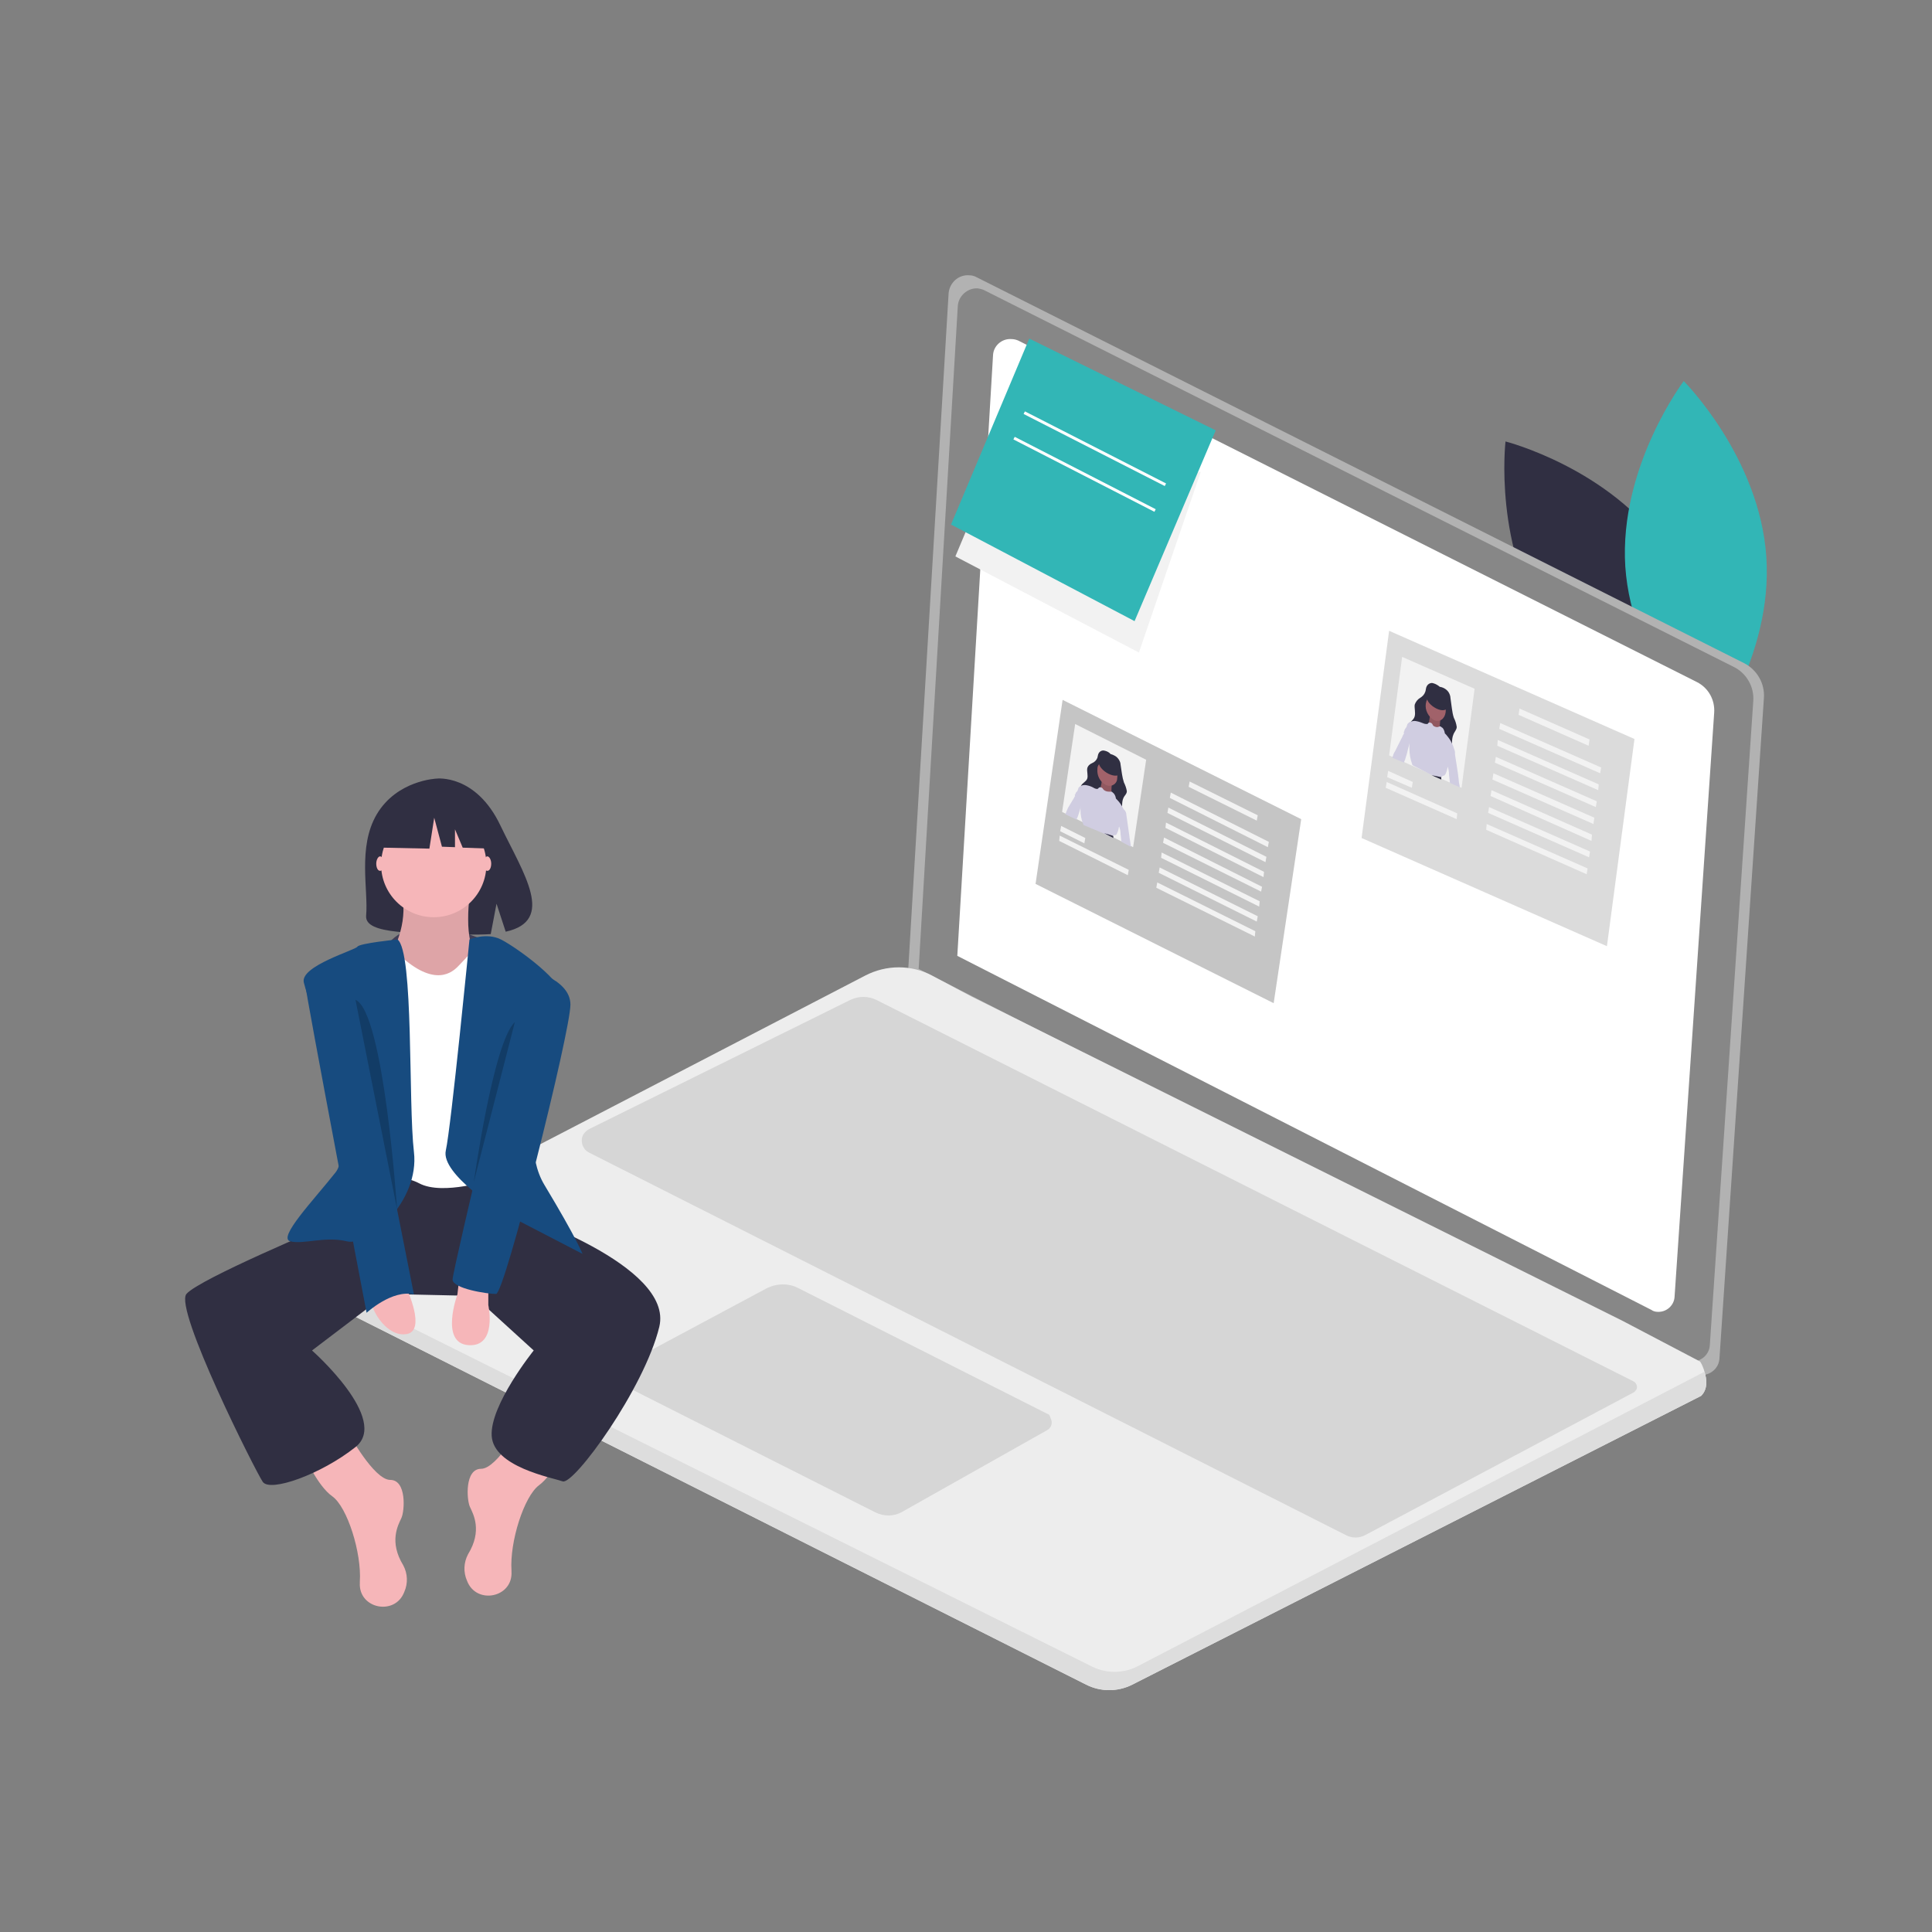 <?xml version="1.0" encoding="UTF-8"?> <!-- Generator: Adobe Illustrator 23.1.0, SVG Export Plug-In . SVG Version: 6.00 Build 0) --> <svg xmlns="http://www.w3.org/2000/svg" xmlns:xlink="http://www.w3.org/1999/xlink" id="Ebene_1" x="0px" y="0px" viewBox="0 0 400 400" style="enable-background:new 0 0 400 400;" xml:space="preserve"><rect x="0" y="0" width="400" height="400" fill="#808080" stroke="none"/> <style type="text/css"> .st0{fill:#302F42;} .st1{fill:#32B6B6;} .st2{fill:#B2B2B2;} .st3{fill:#878787;} .st4{fill:#FFFFFF;} .st5{fill:#EDEDED;} .st6{fill:#DDDDDD;enable-background:new ;} .st7{opacity:0.1;fill:#000100;enable-background:new ;} .st8{fill:#403E56;} .st9{fill:#F6B6B9;} .st10{fill:#174B7F;} .st11{opacity:0.2;fill:#000100;enable-background:new ;} .st12{fill:#F2F2F2;} .st13{opacity:0.4;fill:#706F6F;enable-background:new ;} .st14{fill:#D0CDE1;} .st15{fill:#A1626A;} .st16{opacity:0.3;fill:#878787;enable-background:new ;} </style> <title>ilu</title> <path class="st0" d="M345,114c11.7,17.1,9.1,39.2,9.1,39.2s-21.6-5.6-33.3-22.6s-9.1-39.2-9.1-39.2S333.3,96.9,345,114z"></path> <path class="st1" d="M336.5,117.3c1.4,20.6,17.1,36.4,17.1,36.4s13.5-17.7,12.1-38.4s-17.1-36.4-17.1-36.4S335.2,96.6,336.5,117.3z"></path> <path class="st2" d="M202.2,57.4l158.9,79.9c2.7,1.4,4.3,4.2,4.1,7.2L356,281.2c-0.1,2.1-1.9,3.6-4,3.5c0,0,0,0,0,0 c-0.5,0-1-0.2-1.4-0.4L188,201.4l8.4-140.7c0.2-2.2,2.1-3.9,4.3-3.7C201.1,57,201.7,57.1,202.2,57.4z"></path> <path class="st3" d="M204,60.2l155,77.9c2.6,1.3,4.2,4.1,4,7l-9,133.4c-0.1,2-1.9,3.5-3.9,3.4c-0.5,0-1-0.2-1.4-0.4l-158.5-80.9 l8.1-137.2c0.1-2.1,2-3.8,4.1-3.7c0,0,0,0,0,0C203,59.8,203.5,59.9,204,60.2z"></path> <path class="st4" d="M210.8,70.5l140.5,70.7c2.4,1.2,3.8,3.7,3.6,6.4l-8.2,120.9c-0.1,1.8-1.7,3.2-3.5,3.1c0,0,0,0,0,0 c-0.4,0-0.9-0.1-1.3-0.4l-143.7-73.3l7.4-124.4c0.1-1.9,1.8-3.4,3.7-3.3c0,0,0,0,0,0C209.9,70.2,210.3,70.3,210.8,70.5z"></path> <path class="st5" d="M65.8,268.7l159.1,80.1c3,1.5,6.5,1.5,9.5,0L352.2,289c1.4-1.4,1.2-3.4,0.7-5c-0.2-0.7-0.5-1.5-0.9-2.1l-16-8.4 l-134.9-67.2l-8.1-4.3c-4.3-2.3-9.5-2.3-13.9,0L65.8,260.8c-2.2,1.1-3,3.7-1.9,5.9C64.2,267.6,64.9,268.2,65.8,268.7L65.8,268.7z"></path> <path class="st6" d="M65.8,268.7l159.1,80.1c3,1.5,6.5,1.5,9.5,0L352.2,289c1.4-1.4,1.2-3.4,0.7-5l-117.4,61 c-2.9,1.5-6.4,1.5-9.3,0.1L63.4,264C63.1,265.9,64.1,267.8,65.8,268.7z"></path> <path class="st7" d="M216.8,292.7l-51.5-26c-2.1-1.1-4.6-1-6.7,0.1l-29.9,16c-1,0.6-1.4,1.9-0.9,2.9c0.2,0.4,0.5,0.7,0.9,0.9 l52.5,26.5c1.8,0.9,3.9,0.9,5.6-0.1l30-16.9c0.9-0.5,1.2-1.6,0.7-2.5c0,0,0,0,0,0C217.4,293.1,217.2,292.8,216.8,292.7z"></path> <path class="st7" d="M338.2,288.3l-55.5,29.5c-1.3,0.7-2.8,0.7-4.1,0l-156.7-79.2c-1.3-0.7-1.8-2.3-1.2-3.6c0.3-0.5,0.7-0.9,1.2-1.2 l54.2-26.8c1.7-0.8,3.6-0.8,5.3,0l156.8,79c0.6,0.3,0.9,1.1,0.6,1.7C338.6,288,338.4,288.2,338.2,288.3z"></path> <path class="st8" d="M99.4,194.3c0,0-12.4-5.4-18.3,0.3S96.8,198.4,99.4,194.3z"></path> <path class="st0" d="M78,168.6c4.2-7.1,12.4-7.4,12.4-7.4s8.1-1,13.2,9.7c4.8,10,11.5,19.7,1.1,22l-1.9-5.8l-1.2,6.3 c-1.5,0.1-3,0.1-4.4,0.1c-11.1-0.4-21.7,0.1-21.4-3.9C76.3,184.3,74,175.4,78,168.6z"></path> <path class="st9" d="M72.1,296.6c0,0,5.3,9.8,8.7,9.8s3,6.4,2.3,7.9s-2.6,4.9,0.4,9.8c0.9,1.7,1,3.7,0.2,5.5c-1.9,5-9.5,3.5-9.2-1.9 c0-0.1,0-0.1,0-0.2c0.4-6-2.6-15.5-5.7-17.7s-5.7-8.3-5.7-8.3L72.1,296.6z"></path> <path class="st9" d="M108.3,294.3c0,0-5.3,9.8-8.7,9.8s-3,6.4-2.3,7.9s2.6,4.9-0.4,9.8c-0.9,1.7-1,3.7-0.2,5.5 c1.9,5,9.5,3.5,9.2-1.9c0-0.1,0-0.1,0-0.2c-0.4-6,2.6-15.4,5.7-17.7s5.7-8.3,5.7-8.3L108.3,294.3z"></path> <path class="st0" d="M104.1,246.1l2.3,4.9c0,0,33.2,10.9,30.1,23.7s-17.7,32.8-20,32s-14.3-3-14.7-9.4s8.7-17.7,8.7-17.7l-12.4-11.3 L80,267.9l-15.4,11.7c0,0,16.2,14.3,9,20s-17.7,9.4-19.2,7.2S36,271,38.6,267.9S68,253.6,68,253.6l7.2-10.2l27.8-1.5L104.1,246.1z"></path> <path class="st9" d="M97.4,183.9c0,0-1.9,12.4,1.9,13.9s-7.5,7.9-7.5,7.9h-6.4l-4.1-8.7c0,0,3.8-6.8,1.5-13.2S97.4,183.9,97.4,183.9 z"></path> <path class="st7" d="M97.4,183.9c0,0-1.9,12.4,1.9,13.9s-7.5,7.9-7.5,7.9h-6.4l-4.1-8.7c0,0,3.8-6.8,1.5-13.2S97.4,183.9,97.4,183.9 z"></path> <path class="st4" d="M100,194.5c0,0-4.1,4.5-4.9,5.3s-4.1,4.9-11.3-1.1s-7.9,1.1-7.9,1.1V245c0,0,6-2.6,10.9,0s15.1-0.8,15.1-0.8 l1.9-46.7L100,194.5z"></path> <path class="st10" d="M97.2,194.5c0,0,3.5-1.5,6.5,0s13.6,9,12.8,12.4s-10.6,27.1-3.8,38.4s7.9,14.3,7.9,14.3l-16.6-8.6 c0,0-12.8-7.9-11.7-12.8S97.2,194.5,97.2,194.5z"></path> <path class="st10" d="M82.3,194.5c0,0-7.9,0.8-8.3,1.5s-11.9,4-11.1,7.4S74,237,69.5,242.7s-12.1,13.6-9.4,14.3s7.2-1.1,11.7,0 s15.1-8.3,13.9-18.5S85.7,197.1,82.3,194.5z"></path> <path class="st9" d="M101.1,266.4v3.8c0,0,1.9,8.7-4.1,8.3s-2.3-10.5-2.3-10.5l0.4-3.4L101.1,266.4z"></path> <path class="st9" d="M84.2,266.8c0,0,4.1,8.7,0,9.4s-7.2-4.9-7.2-6.4S84.2,266.8,84.2,266.8z"></path> <path class="st9" d="M78.7,177.3c0.4,0,0.8,0.7,0.8,1.5s-0.3,1.5-0.8,1.5s-0.8-0.7-0.8-1.5S78.3,177.3,78.7,177.3z"></path> <path class="st9" d="M100.9,177.3c0.4,0,0.8,0.7,0.8,1.5s-0.3,1.5-0.8,1.5s-0.8-0.7-0.8-1.5S100.5,177.3,100.9,177.3z"></path> <path class="st10" d="M72.1,199.4c0,0-9.4,0-9,3.8s12.8,68.6,12.8,68.6s5.3-4.9,9.8-3.8L72.1,199.4z"></path> <path class="st10" d="M108.7,200.5c0,0,9.4,1.9,9.4,7.5s-13.6,59.9-15.4,59.9s-9-1.1-9-3S108.7,200.5,108.7,200.5z"></path> <path class="st11" d="M106.6,211.6l-8.5,33.1C98.1,244.8,102.1,215.8,106.6,211.6z"></path> <path class="st11" d="M73.6,207l8.6,43.3C82.2,250.3,79.5,209.5,73.6,207z"></path> <circle class="st9" cx="89.8" cy="179" r="10.9"></circle> <polygon class="st0" points="79.8,167.9 88,163.6 99.3,165.4 101.6,175.7 95.8,175.5 94.2,171.7 94.2,175.4 91.5,175.3 89.9,169.3 88.9,175.7 79.4,175.5 "></polygon> <polyline class="st12" points="202.3,104.5 197.8,115.2 235.8,135.1 248.6,97.7 "></polyline> <polygon class="st1" points="234.9,128.6 251.7,89.1 213.1,70.1 196.9,108.6 "></polygon> <rect x="226.3" y="76.5" transform="matrix(0.455 -0.891 0.891 0.455 40.797 252.532)" class="st4" width="0.6" height="32.8"></rect> <rect x="224.1" y="81.8" transform="matrix(0.457 -0.89 0.89 0.457 34.599 253.04)" class="st4" width="0.6" height="32.8"></rect> <polygon class="st13" points="220,144.9 269.4,169.6 263.7,207.7 214.4,183 "></polygon> <polygon class="st12" points="222.6,149.9 237.3,157.3 234.6,175.4 219.9,168.1 "></polygon> <polygon class="st12" points="246.3,161.8 260.4,168.8 260.2,169.9 246.1,162.9 "></polygon> <polygon class="st12" points="219.7,171 224.7,173.5 224.5,174.6 219.5,172.1 "></polygon> <polygon class="st12" points="219.4,173 233.7,180.1 233.5,181.2 219.3,174.1 "></polygon> <polygon class="st12" points="242.4,164.1 262.7,174.3 262.5,175.4 242.2,165.2 "></polygon> <polygon class="st12" points="241.9,167.2 262.2,177.4 262,178.5 241.7,168.3 "></polygon> <polygon class="st12" points="241.4,170.3 261.7,180.5 261.6,181.6 241.3,171.4 "></polygon> <polygon class="st12" points="241,173.4 261.3,183.6 261.1,184.6 240.8,174.5 "></polygon> <polygon class="st12" points="240.5,176.5 260.8,186.6 260.7,187.7 240.4,177.6 "></polygon> <polygon class="st12" points="240.1,179.6 260.4,189.7 260.2,190.8 239.9,180.7 "></polygon> <polygon class="st12" points="239.6,182.7 259.9,192.8 259.8,193.9 239.4,183.8 "></polygon> <path class="st14" d="M234.1,175.3l-1.9-1c-0.1-0.5-0.1-1-0.2-1.6c0-0.6-0.1-1.2-0.4-1.8c-0.1-0.2-0.2-0.4-0.2-0.6 c-0.1-0.4-0.1-0.8,0-1.3c0-0.1,0.1-0.2,0.1-0.3c0.2-0.4,0.3-0.7,0.5-1.1c0.1-0.1,0.2-0.2,0.4-0.1c0.1,0,0.3,0.1,0.4,0.2l0.1,0.1 c0.2,0.3,0.3,0.6,0.3,0.9c0.2,1.4,0.4,2.8,0.6,4.2l0.1,0.8c0.1,0.4,0.1,0.8,0.2,1.2C234.1,175.3,234.1,175.3,234.1,175.3z"></path> <path class="st0" d="M228.6,155.4c-0.5-0.1-1,0.2-1.2,0.7c-0.1,0.2-0.1,0.5-0.2,0.8c-0.2,0.5-0.6,0.9-1.1,1.1 c-0.5,0.2-0.9,0.6-1,1.1c-0.1,0.6,0.2,1.5,0,2.1s-1,0.9-1.3,1.5c-0.2,0.5-0.2,1.1,0,1.6c0.4,1.1,1,2,1.8,2.8 c0.8,0.7,1.6,1.2,2.5,1.7c1.1,0.5,2.2,1,3.1,0.6c0.5-0.3,0.9-0.8,1-1.4c0.2-0.9,0-2,0.4-2.8c0.2-0.5,0.7-0.8,0.7-1.4 c-0.1-0.6-0.3-1.2-0.6-1.8c-0.2-0.6-0.3-1.1-0.4-1.7l-0.3-2c0-0.4-0.2-0.8-0.4-1.1c-0.4-0.6-1-0.9-1.7-1.1 C229.6,155.7,229.1,155.5,228.6,155.4z"></path> <path class="st15" d="M228.2,161.2c-0.1,0.7-0.2,1.4-0.4,2c-0.2,0.1,0.4,1.8,0.4,1.8l1.5,0.7l0.9-0.3l-0.5-1.4c0,0,0-1.8,0.2-2 S228.2,161.2,228.2,161.2z"></path> <path class="st7" d="M228.2,161.2c-0.1,0.7-0.2,1.4-0.4,2c-0.2,0.1,0.4,1.8,0.4,1.8l1.5,0.7l0.9-0.3l-0.5-1.4c0,0,0-1.8,0.2-2 S228.2,161.2,228.2,161.2z"></path> <path class="st15" d="M229.7,157.9c1.2,0.7,1.8,1.9,1.6,3.3c0,0.8-0.7,1.5-1.6,1.5c-0.3,0-0.5-0.1-0.8-0.2c-1.2-0.7-1.8-1.9-1.7-3.3 c0-0.9,0.7-1.5,1.6-1.5C229.2,157.6,229.5,157.7,229.7,157.9z"></path> <path class="st14" d="M228.6,172.6l1.6,0.8l0.2-0.3l0,0c0.1-0.1,0.2-0.2,0.4-0.2c0.1,0,0.2,0,0.2,0c0.1-0.1,0.1-0.1,0.2-0.2 c0.2-0.4,0.3-0.7,0.4-1.1c0-0.1,0-0.3,0.1-0.4c0-0.1,0-0.2,0.1-0.3c0.1-0.2,0.2-0.4,0.3-0.5l0.9-1c0.1-0.1,0.1-0.2,0.1-0.4 c0-0.2,0-0.4-0.1-0.6c0-0.1,0-0.2-0.1-0.2c-0.1-0.3-0.2-0.6-0.4-0.9c-0.3-0.6-0.7-1.2-1.2-1.7c-0.1-0.1-0.1-0.1-0.2-0.2 c-0.1-0.1-0.1-0.2-0.1-0.3c-0.1-0.4-0.3-0.8-0.6-1c-0.1-0.1-0.2-0.2-0.3-0.2h-0.1c-0.1,0-0.3,0-0.4,0c-0.4,0-0.7-0.1-1-0.3 c0,0-0.1-0.1-0.1-0.1c0,0-0.1-0.1-0.1-0.1c-0.1-0.2-0.3-0.4-0.6-0.4c-0.1,0-0.2,0-0.3,0.1c-0.1,0.1-0.1,0.1-0.2,0.2s-0.5,0-0.7-0.1 c-0.5-0.3-1-0.5-1.5-0.6c-0.4-0.1-0.9-0.1-1.3,0.1l0,0l-0.2,0.1c-0.1,0.1-0.2,0.2-0.3,0.3c-0.1,0.2-0.1,0.4-0.2,0.6 s-0.3,0.3-0.4,0.5c0,0.2-0.1,0.3-0.2,0.4l0,0c0.3,0.5,0.5,1,0.8,1.5c0.2,0.3,0.3,0.5,0.4,0.8v0.2c0,0.2,0,0.4,0,0.6 c0,1,0.2,2.1,0.6,3c0,0,0,0,0,0.1L228.6,172.6z"></path> <path class="st14" d="M223.9,166.6c-0.2,0.6-0.3,1.1-0.5,1.7c-0.1,0.3-0.2,0.6-0.3,0.9c-0.1,0.2-0.2,0.3-0.2,0.5l-2.3-1.1 c0-0.1,0-0.2,0.1-0.3c0.1-0.4,0.3-0.7,0.4-1l1.2-2c0.2-0.3,0.3-0.6,0.5-0.9c0-0.1,0.1-0.1,0.1-0.2c0.2-0.3,0.5,0.1,0.8,0.2 c0.1,0.1,0.1,0.1,0.2,0.2c0.1,0.1,0.1,0.2,0.2,0.3c0.1,0.5,0.1,1.1-0.1,1.6C223.9,166.6,223.9,166.6,223.9,166.6z"></path> <path class="st0" d="M230.5,173.1c0,0,0,0.2,0,0.4l-1.9-1C229.6,172.8,230.4,173,230.5,173.1L230.5,173.1z"></path> <path class="st0" d="M229.9,157.6c1.2,0.6,2.1,1.7,2,2.4s-1.2,0.8-2.4,0.2s-2.1-1.7-2-2.4S228.7,157,229.9,157.6z"></path> <polygon class="st16" points="287.6,130.6 338.4,153 332.7,195.9 281.9,173.5 "></polygon> <polygon class="st12" points="290.3,136 305.3,142.6 302.6,163.1 287.6,156.4 "></polygon> <polygon class="st12" points="314.6,146.7 329.1,153.1 328.9,154.4 314.4,148 "></polygon> <polygon class="st12" points="287.4,159.6 292.5,161.9 292.3,163.1 287.2,160.9 "></polygon> <polygon class="st12" points="287.1,161.9 301.7,168.4 301.6,169.6 286.9,163.1 "></polygon> <polygon class="st12" points="310.6,149.7 331.5,158.9 331.3,160.1 310.4,150.9 "></polygon> <polygon class="st12" points="310.1,153.2 331,162.4 330.9,163.6 310,154.4 "></polygon> <polygon class="st12" points="309.7,156.7 330.6,165.9 330.4,167.1 309.5,157.9 "></polygon> <polygon class="st12" points="309.2,160.1 330.1,169.3 329.9,170.6 309,161.4 "></polygon> <polygon class="st12" points="308.8,163.6 329.6,172.8 329.5,174.1 308.6,164.8 "></polygon> <polygon class="st12" points="308.3,167.1 329.2,176.3 329,177.5 308.1,168.3 "></polygon> <polygon class="st12" points="307.8,170.6 328.7,179.8 328.5,181 307.7,171.8 "></polygon> <path class="st14" d="M302.2,163l-2-0.9c-0.1-0.6-0.1-1.1-0.2-1.7c0-0.7-0.1-1.3-0.4-1.9c-0.1-0.2-0.2-0.4-0.2-0.6 c-0.1-0.5-0.1-0.9,0-1.4c0-0.1,0.1-0.2,0.1-0.4c0.1-0.4,0.4-0.8,0.5-1.3c0.1-0.2,0.2-0.2,0.4-0.2c0.1,0,0.3,0.1,0.4,0.2l0.1,0.1 c0.2,0.3,0.3,0.6,0.3,1c0.2,1.5,0.5,3.1,0.7,4.6c0,0.3,0.1,0.6,0.1,0.9s0.1,0.9,0.2,1.3C302.2,162.9,302.2,163,302.2,163z"></path> <path class="st0" d="M296.5,141.4c-0.5,0-1,0.3-1.2,0.9c-0.1,0.3-0.1,0.6-0.2,0.9c-0.2,0.6-0.6,1-1.1,1.3c-0.5,0.3-0.9,0.8-1.1,1.4 c-0.1,0.7,0.2,1.6,0,2.4s-1,1.1-1.3,1.8c-0.2,0.6-0.1,1.2,0.1,1.8c0.3,1.1,1,2.1,1.9,2.9c0.8,0.7,1.7,1.2,2.6,1.6 c1.1,0.5,2.3,0.9,3.2,0.4c0.6-0.4,1-1,1.1-1.6c0.2-1,0-2.2,0.4-3.1c0.2-0.6,0.7-1,0.7-1.6c-0.1-0.7-0.3-1.3-0.6-1.9 c-0.2-0.6-0.3-1.2-0.4-1.9l-0.3-2.2c0-0.4-0.2-0.9-0.4-1.2c-0.4-0.6-1.1-1-1.8-1.1C297.5,141.7,297,141.5,296.5,141.4z"></path> <path class="st15" d="M296.1,147.9c-0.1,0.8-0.2,1.5-0.4,2.3c-0.2,0.1,0.5,1.9,0.5,1.9l1.5,0.6l0.9-0.4l-0.5-1.4 c0-0.8,0-1.5,0.2-2.3C298.5,148.3,296.1,147.9,296.1,147.9z"></path> <path class="st7" d="M296.1,147.9c-0.1,0.8-0.2,1.5-0.4,2.3c-0.2,0.1,0.5,1.9,0.5,1.9l1.5,0.6l0.9-0.4l-0.5-1.4c0-0.8,0-1.5,0.2-2.3 C298.5,148.3,296.1,147.9,296.1,147.9z"></path> <path class="st15" d="M297.6,144.1c1.2,0.7,1.9,2.1,1.7,3.4c-0.2,1.4-1.3,2.1-2.4,1.6c-1.2-0.7-1.9-2.1-1.7-3.4 C295.4,144.3,296.4,143.6,297.6,144.1z"></path> <path class="st14" d="M296.5,160.5l1.7,0.7c0.1-0.1,0.2-0.2,0.2-0.3l0,0c0.1-0.1,0.2-0.2,0.4-0.3c0.1,0,0.2,0,0.3-0.1 c0.1-0.1,0.1-0.2,0.2-0.3c0.2-0.4,0.3-0.8,0.4-1.3c0-0.2,0-0.3,0.1-0.5c0-0.1,0-0.2,0.1-0.4c0.1-0.2,0.2-0.4,0.3-0.6l0.9-1.2 c0.1-0.1,0.1-0.3,0.1-0.4c0-0.2,0-0.4-0.1-0.6l-0.1-0.3c-0.1-0.3-0.2-0.7-0.4-1c-0.3-0.7-0.7-1.2-1.2-1.8c-0.1-0.1-0.1-0.1-0.2-0.2 c-0.1-0.1-0.1-0.2-0.1-0.3c-0.1-0.4-0.3-0.9-0.6-1c-0.1-0.1-0.2-0.2-0.3-0.2h0c-0.1,0-0.3,0-0.4,0.1c-0.3,0.1-0.7,0-1-0.2l-0.1-0.1 l-0.1-0.2c-0.1-0.2-0.3-0.4-0.6-0.4c-0.1,0-0.2,0-0.3,0.1c-0.1,0.1-0.1,0.2-0.2,0.2s-0.5,0-0.7-0.1c-0.5-0.2-1-0.4-1.6-0.5 c-0.4-0.1-0.9,0-1.3,0.2l0,0l-0.2,0.1c-0.1,0.1-0.2,0.2-0.3,0.3c-0.1,0.2-0.1,0.4-0.2,0.6s-0.3,0.4-0.4,0.6c0,0.2-0.1,0.4-0.2,0.5 l0,0c0.3,0.5,0.5,1.1,0.8,1.6c0.2,0.3,0.3,0.6,0.4,0.9v0.2c0,0.2,0,0.4,0,0.7c0,1.1,0.2,2.2,0.6,3.3c0,0,0,0,0,0.1L296.5,160.5z"></path> <path class="st14" d="M291.7,154.4c-0.2,0.6-0.3,1.3-0.5,1.9c-0.1,0.3-0.2,0.7-0.3,1c-0.1,0.2-0.2,0.4-0.2,0.6l-2.4-1 c0-0.1,0-0.2,0.1-0.4c0.1-0.4,0.3-0.8,0.5-1.1c0.4-0.8,0.8-1.6,1.2-2.4c0.2-0.3,0.3-0.7,0.5-1l0.1-0.2c0.2-0.3,0.5,0,0.8,0.2 c0.1,0,0.1,0.1,0.2,0.2c0.1,0.1,0.1,0.2,0.2,0.3C291.9,153.1,291.9,153.7,291.7,154.4C291.7,154.3,291.7,154.3,291.7,154.4z"></path> <path class="st0" d="M298.4,160.9c0,0,0,0.2,0,0.5l-2-0.9C297.5,160.7,298.4,160.9,298.4,160.9L298.4,160.9z"></path> <path class="st0" d="M297.8,143.7c1.2,0.5,2.1,1.6,2,2.5s-1.2,1.1-2.4,0.5s-2.1-1.6-2-2.5S296.6,143.2,297.8,143.7z"></path> </svg> 